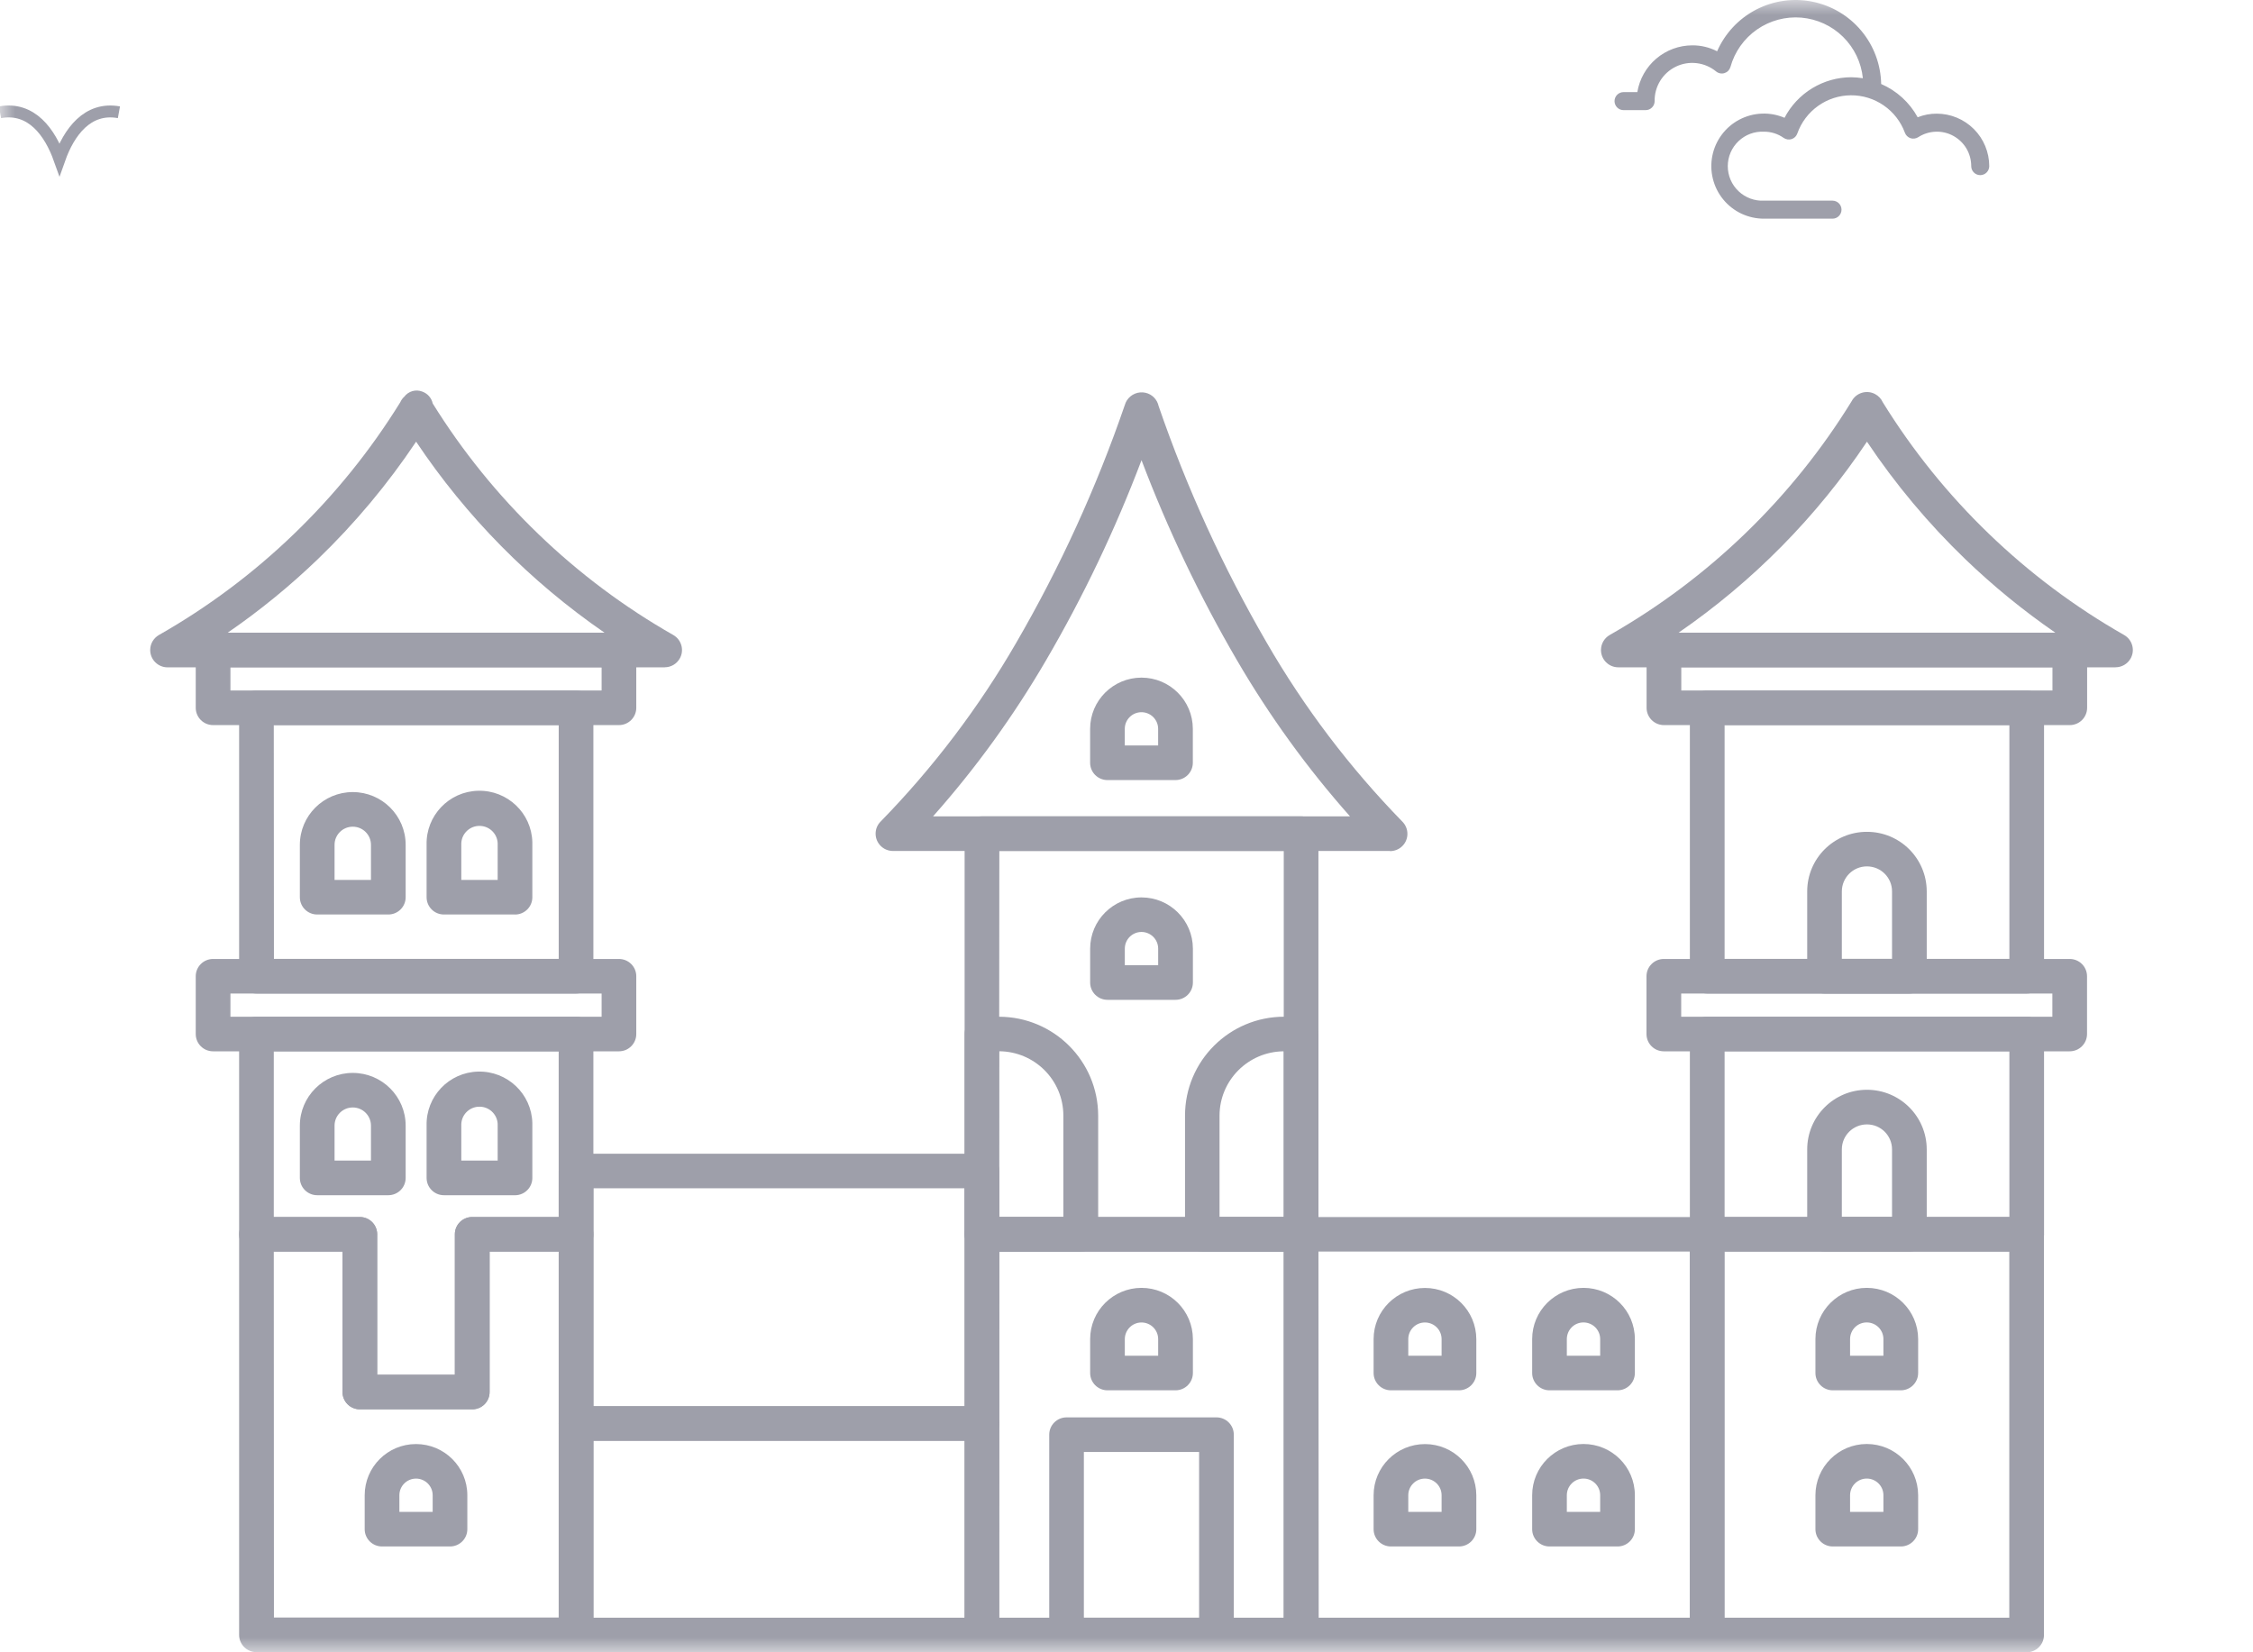 <svg width="75" height="55" viewBox="0 0 75 55" fill="none" xmlns="http://www.w3.org/2000/svg">
<mask id="mask0_1_8947" style="mask-type:alpha" maskUnits="userSpaceOnUse" x="0" y="0" width="75" height="55">
<rect width="75" height="55" fill="#D9D9D9"/>
</mask>
<g mask="url(#mask0_1_8947)">
<path d="M63.837 3.903C64.04 3.823 64.256 3.782 64.474 3.783C64.936 3.784 65.38 3.968 65.708 4.296C66.035 4.623 66.219 5.067 66.22 5.53C66.22 5.609 66.188 5.686 66.132 5.742C66.076 5.798 65.999 5.83 65.92 5.83C65.84 5.83 65.764 5.798 65.708 5.742C65.651 5.686 65.62 5.609 65.62 5.53C65.62 5.324 65.565 5.122 65.461 4.944C65.356 4.767 65.205 4.622 65.024 4.523C64.844 4.424 64.64 4.376 64.434 4.384C64.228 4.392 64.028 4.455 63.855 4.567C63.818 4.591 63.775 4.607 63.73 4.612C63.685 4.618 63.64 4.614 63.597 4.6C63.555 4.585 63.516 4.561 63.483 4.529C63.451 4.498 63.427 4.459 63.411 4.416C63.276 4.049 63.03 3.732 62.708 3.51C62.386 3.287 62.004 3.169 61.612 3.172C61.22 3.175 60.839 3.299 60.521 3.526C60.202 3.754 59.961 4.074 59.831 4.443C59.816 4.487 59.791 4.526 59.759 4.559C59.726 4.591 59.686 4.615 59.642 4.63C59.598 4.644 59.552 4.648 59.506 4.641C59.46 4.634 59.416 4.617 59.378 4.591C59.187 4.455 58.959 4.383 58.724 4.383C58.569 4.376 58.413 4.399 58.267 4.453C58.121 4.507 57.987 4.591 57.874 4.698C57.761 4.805 57.671 4.935 57.609 5.078C57.548 5.221 57.516 5.375 57.516 5.531C57.516 5.687 57.548 5.841 57.609 5.985C57.671 6.128 57.761 6.257 57.874 6.364C57.987 6.472 58.121 6.555 58.267 6.609C58.413 6.663 58.569 6.687 58.724 6.679H61.002C61.081 6.679 61.158 6.711 61.214 6.767C61.27 6.823 61.302 6.899 61.302 6.979C61.302 7.059 61.27 7.135 61.214 7.191C61.158 7.248 61.081 7.279 61.002 7.279H58.724C58.464 7.28 58.208 7.223 57.972 7.113C57.737 7.002 57.53 6.841 57.365 6.64C57.2 6.439 57.082 6.204 57.02 5.952C56.957 5.7 56.951 5.437 57.003 5.182C57.054 4.927 57.162 4.687 57.318 4.48C57.474 4.272 57.674 4.101 57.904 3.981C58.135 3.86 58.389 3.792 58.648 3.782C58.908 3.771 59.166 3.819 59.405 3.921C59.617 3.515 59.936 3.175 60.327 2.937C60.719 2.699 61.168 2.572 61.626 2.571C61.756 2.573 61.885 2.584 62.013 2.604C61.96 2.082 61.727 1.594 61.353 1.226C60.979 0.858 60.488 0.632 59.965 0.587C59.442 0.543 58.919 0.683 58.489 0.982C58.058 1.282 57.745 1.723 57.605 2.229C57.591 2.277 57.566 2.32 57.532 2.356C57.497 2.392 57.454 2.418 57.407 2.433C57.36 2.448 57.309 2.451 57.261 2.441C57.212 2.432 57.166 2.41 57.128 2.379C56.943 2.227 56.719 2.131 56.482 2.103C56.245 2.074 56.004 2.114 55.789 2.218C55.574 2.322 55.393 2.485 55.267 2.689C55.142 2.892 55.077 3.127 55.081 3.366C55.081 3.446 55.05 3.522 54.993 3.578C54.937 3.635 54.861 3.666 54.781 3.666H54.046C53.967 3.666 53.89 3.635 53.834 3.578C53.778 3.522 53.746 3.446 53.746 3.366C53.746 3.287 53.778 3.21 53.834 3.154C53.89 3.098 53.967 3.066 54.046 3.066H54.505C54.577 2.632 54.801 2.236 55.136 1.951C55.472 1.666 55.898 1.509 56.339 1.509C56.625 1.508 56.907 1.576 57.161 1.707C57.422 1.112 57.878 0.623 58.454 0.323C59.031 0.022 59.692 -0.072 60.33 0.055C60.967 0.182 61.542 0.523 61.959 1.022C62.376 1.52 62.61 2.146 62.622 2.796C63.139 3.02 63.567 3.41 63.837 3.903Z" fill="#9E9FAA"/>
<path d="M3.959 3.737C2.906 3.545 2.292 4.412 1.98 5.294C1.664 4.408 1.048 3.545 0 3.737" stroke="#9E9FAA" stroke-width="0.396" stroke-miterlimit="10"/>
<path d="M43.312 55H32.688C32.368 55 32.111 54.742 32.111 54.425V41.086C32.111 40.767 32.37 40.511 32.688 40.511H43.312C43.632 40.511 43.889 40.769 43.889 41.086V54.425C43.889 54.743 43.63 55 43.312 55ZM33.256 53.848H42.735V41.66H33.267L33.257 53.848H33.256Z" fill="#9E9FAA"/>
<path d="M43.312 41.664H32.688C32.368 41.664 32.111 41.406 32.111 41.089V27.749C32.111 27.43 32.37 27.174 32.688 27.174H43.312C43.632 27.174 43.889 27.432 43.889 27.749V41.087C43.889 41.406 43.63 41.663 43.312 41.663V41.664ZM33.256 40.512H42.735V28.326H33.267L33.257 40.514L33.256 40.512Z" fill="#9E9FAA"/>
<path d="M19.176 54.995H8.537C8.218 54.995 7.96 54.737 7.96 54.42V41.086C7.96 40.767 8.219 40.511 8.537 40.511H11.979C12.299 40.511 12.556 40.769 12.556 41.086V45.761H15.142V41.086C15.142 40.767 15.401 40.511 15.719 40.511H19.176C19.496 40.511 19.753 40.769 19.753 41.086V54.42C19.753 54.739 19.494 54.995 19.176 54.995ZM9.119 53.843H18.599V41.661H16.298V46.336C16.298 46.655 16.039 46.911 15.721 46.911H11.979C11.66 46.911 11.402 46.653 11.402 46.336V41.661H9.114L9.119 53.843Z" fill="#9E9FAA"/>
<path d="M19.176 33.071H8.537C8.218 33.071 7.96 32.813 7.96 32.496V23.56C7.96 23.242 8.219 22.985 8.537 22.985H19.176C19.496 22.985 19.753 23.243 19.753 23.56V32.496C19.753 32.815 19.494 33.071 19.176 33.071ZM9.119 31.919H18.599V24.136H9.114L9.119 31.919Z" fill="#9E9FAA"/>
<path d="M15.721 46.913H11.979C11.66 46.913 11.402 46.655 11.402 46.338V41.663H8.537C8.218 41.663 7.96 41.405 7.96 41.088V34.42C7.96 34.101 8.219 33.844 8.537 33.844H19.176C19.496 33.844 19.753 34.103 19.753 34.42V41.088C19.753 41.406 19.494 41.663 19.176 41.663H16.298V46.338C16.298 46.656 16.039 46.913 15.721 46.913ZM12.556 45.761H15.142V41.086C15.142 40.767 15.401 40.511 15.719 40.511H18.598V34.995H9.114V40.511H11.979C12.299 40.511 12.556 40.769 12.556 41.086V45.761Z" fill="#9E9FAA"/>
<path d="M20.606 34.995H7.093C6.773 34.995 6.516 34.737 6.516 34.42V32.496C6.516 32.178 6.775 31.921 7.093 31.921H20.604C20.924 31.921 21.181 32.179 21.181 32.496V34.42C21.181 34.737 20.924 34.995 20.604 34.995H20.606ZM7.673 33.843H20.027V33.071H7.671V33.843H7.673Z" fill="#9E9FAA"/>
<path d="M67.467 33.071H56.831C56.512 33.071 56.254 32.813 56.254 32.496V23.56C56.254 23.242 56.513 22.985 56.831 22.985H67.467C67.787 22.985 68.044 23.243 68.044 23.56V32.496C68.044 32.815 67.785 33.071 67.467 33.071ZM57.41 31.919H66.89V24.136H57.41V31.919Z" fill="#9E9FAA"/>
<path d="M67.467 41.661H56.831C56.512 41.661 56.254 41.403 56.254 41.086V34.418C56.254 34.1 56.513 33.843 56.831 33.843H67.467C67.787 33.843 68.044 34.101 68.044 34.418V41.086C68.044 41.405 67.785 41.661 67.467 41.661ZM57.41 40.509H66.89V34.993H57.41V40.509Z" fill="#9E9FAA"/>
<path d="M68.898 34.995H55.387C55.067 34.995 54.81 34.737 54.81 34.42V32.496C54.81 32.178 55.069 31.921 55.387 31.921H68.898C69.218 31.921 69.475 32.179 69.475 32.496V34.42C69.475 34.738 69.216 34.995 68.898 34.995ZM55.965 33.843H68.321V33.071H55.965V33.843Z" fill="#9E9FAA"/>
<path d="M20.606 24.136H7.093C6.773 24.136 6.516 23.877 6.516 23.56V21.637C6.516 21.318 6.775 21.061 7.093 21.061H20.604C20.924 21.061 21.181 21.32 21.181 21.637V23.56C21.181 23.877 20.924 24.136 20.604 24.136H20.606ZM7.673 22.983H20.027V22.212H7.671V22.983H7.673Z" fill="#9E9FAA"/>
<path d="M67.464 55H56.831C56.512 55 56.254 54.742 56.254 54.425V41.086C56.254 40.767 56.513 40.511 56.831 40.511H67.464C67.784 40.511 68.041 40.769 68.041 41.086V54.425C68.041 54.743 67.782 55 67.464 55ZM57.408 53.848H66.887V41.66H57.408V53.848Z" fill="#9E9FAA"/>
<path d="M32.688 55H19.176C18.857 55 18.599 54.742 18.599 54.425V47.384C18.599 47.065 18.858 46.809 19.176 46.809H32.688C33.008 46.809 33.265 47.067 33.265 47.384V54.429C33.262 54.745 33.005 55 32.688 54.998V55ZM19.755 53.848H32.111V47.959H19.755V53.848Z" fill="#9E9FAA"/>
<path d="M56.831 55H43.312C42.992 55 42.735 54.742 42.735 54.425V41.086C42.735 40.767 42.994 40.511 43.312 40.511H56.824C57.143 40.511 57.401 40.769 57.401 41.086V54.425C57.401 54.74 57.148 54.995 56.831 55ZM43.898 53.848H56.254V41.66H43.89L43.898 53.848Z" fill="#9E9FAA"/>
<path d="M40.495 55H35.505C35.185 55 34.928 54.742 34.928 54.425V47.755C34.928 47.437 35.187 47.18 35.505 47.18H40.495C40.815 47.18 41.072 47.438 41.072 47.755V54.425C41.072 54.743 40.813 55 40.495 55ZM36.081 53.848H39.917V48.331H36.081V53.848Z" fill="#9E9FAA"/>
<path d="M12.926 30.441H10.559C10.239 30.441 9.982 30.183 9.982 29.866V28.122C9.982 27.152 10.771 26.366 11.743 26.366C12.715 26.366 13.504 27.152 13.504 28.122V29.866C13.504 30.184 13.245 30.441 12.927 30.441H12.926ZM11.136 29.289H12.349V28.122C12.349 27.788 12.078 27.518 11.743 27.518C11.408 27.518 11.137 27.788 11.137 28.122V29.289H11.136Z" fill="#9E9FAA"/>
<path d="M17.144 30.441H14.777C14.458 30.441 14.201 30.183 14.201 29.866V28.122C14.176 27.152 14.944 26.346 15.916 26.322C16.888 26.298 17.697 27.063 17.721 28.033C17.721 28.063 17.721 28.093 17.721 28.123V29.867C17.721 30.186 17.462 30.442 17.144 30.442V30.441ZM15.356 29.289H16.567V28.122C16.582 27.788 16.322 27.506 15.987 27.492C15.653 27.477 15.37 27.737 15.356 28.07C15.356 28.089 15.356 28.105 15.356 28.123V29.291V29.289Z" fill="#9E9FAA"/>
<path d="M12.926 39.785H10.559C10.239 39.785 9.982 39.526 9.982 39.209V37.47C9.982 36.5 10.771 35.714 11.743 35.714C12.715 35.714 13.504 36.5 13.504 37.47V39.209C13.504 39.528 13.245 39.785 12.927 39.785H12.926ZM11.136 38.632H12.349V37.468C12.349 37.135 12.078 36.864 11.743 36.864C11.408 36.864 11.137 37.135 11.137 37.468V38.632H11.136Z" fill="#9E9FAA"/>
<path d="M17.144 39.785H14.777C14.458 39.785 14.201 39.526 14.201 39.209V37.47C14.176 36.5 14.944 35.694 15.916 35.67C16.888 35.646 17.697 36.411 17.721 37.381C17.721 37.411 17.721 37.441 17.721 37.471V39.211C17.721 39.529 17.462 39.786 17.144 39.786V39.785ZM15.356 38.633H16.567V37.468C16.582 37.135 16.322 36.852 15.987 36.839C15.653 36.824 15.37 37.083 15.356 37.417C15.356 37.435 15.356 37.452 15.356 37.47V38.634V38.633Z" fill="#9E9FAA"/>
<path d="M22.128 22.214H5.577C5.259 22.214 5 21.956 5 21.637C5 21.43 5.111 21.24 5.291 21.137C6.922 20.209 8.43 19.081 9.78 17.779C11.14 16.47 12.331 14.996 13.324 13.391C13.356 13.32 13.401 13.255 13.459 13.204C13.598 13.02 13.843 12.95 14.058 13.035C14.234 13.098 14.366 13.248 14.405 13.431C15.392 15.019 16.575 16.481 17.924 17.779C19.275 19.081 20.782 20.209 22.412 21.137C22.689 21.296 22.785 21.648 22.627 21.922C22.524 22.102 22.334 22.212 22.126 22.212H22.129L22.128 22.214ZM7.577 21.062H20.126C17.65 19.357 15.521 17.199 13.852 14.702C12.906 16.117 11.81 17.427 10.583 18.61C9.65 19.508 8.645 20.328 7.577 21.062Z" fill="#9E9FAA"/>
<path d="M68.901 24.136H55.39C55.07 24.136 54.813 23.877 54.813 23.56V21.637C54.813 21.318 55.072 21.061 55.39 21.061H68.901C69.221 21.061 69.478 21.32 69.478 21.637V23.56C69.478 23.879 69.219 24.136 68.901 24.136ZM55.968 22.983H68.324V22.212H55.968V22.983Z" fill="#9E9FAA"/>
<path d="M70.423 22.213H53.872C53.553 22.213 53.295 21.955 53.295 21.637C53.295 21.43 53.406 21.24 53.586 21.137C56.881 19.259 59.651 16.584 61.637 13.359C61.784 13.077 62.134 12.968 62.416 13.115C62.531 13.175 62.623 13.272 62.676 13.391C63.668 14.995 64.858 16.47 66.219 17.779C67.57 19.08 69.078 20.208 70.709 21.137C70.986 21.295 71.082 21.647 70.924 21.922C70.821 22.102 70.63 22.212 70.423 22.212V22.213ZM55.873 21.061H68.421C67.355 20.326 66.351 19.506 65.418 18.609C64.192 17.427 63.096 16.118 62.149 14.702C60.482 17.199 58.353 19.357 55.876 21.061H55.871H55.873Z" fill="#9E9FAA"/>
<path d="M46.275 28.326H29.725C29.405 28.326 29.148 28.067 29.148 27.75C29.148 27.598 29.208 27.453 29.316 27.346C31.065 25.555 32.582 23.554 33.833 21.389C35.292 18.875 36.502 16.224 37.446 13.476C37.461 13.424 37.484 13.374 37.512 13.329C37.646 13.122 37.894 13.02 38.133 13.074C38.353 13.124 38.522 13.297 38.569 13.516C39.51 16.251 40.715 18.889 42.167 21.391C43.418 23.557 44.937 25.559 46.684 27.35C46.908 27.577 46.907 27.941 46.681 28.164C46.574 28.271 46.427 28.33 46.275 28.332V28.329V28.326ZM31.062 27.174H44.94C43.515 25.569 42.254 23.826 41.174 21.972C39.934 19.845 38.872 17.619 38 15.318C37.129 17.619 36.068 19.846 34.826 21.972C33.746 23.826 32.485 25.569 31.06 27.174H31.062Z" fill="#9E9FAA"/>
<path d="M63.56 33.071H60.736C60.417 33.071 60.16 32.813 60.16 32.496V29.671C60.16 28.575 61.051 27.687 62.151 27.689C63.249 27.689 64.137 28.576 64.139 29.671V32.496C64.139 32.815 63.88 33.071 63.562 33.071H63.56ZM61.313 31.919H62.984V29.671C62.984 29.21 62.609 28.839 62.148 28.839C61.687 28.839 61.315 29.212 61.313 29.671V31.919Z" fill="#9E9FAA"/>
<path d="M63.56 41.661H60.736C60.417 41.661 60.16 41.403 60.16 41.086V38.261C60.16 37.165 61.048 36.277 62.148 36.275C63.247 36.275 64.137 37.162 64.139 38.258V41.086C64.139 41.405 63.88 41.661 63.562 41.661H63.56ZM61.313 40.509H62.984V38.261C62.984 37.8 62.611 37.428 62.149 37.428C61.687 37.428 61.313 37.799 61.313 38.259V40.511V40.509Z" fill="#9E9FAA"/>
<path d="M32.688 47.959H19.176C18.857 47.959 18.599 47.701 18.599 47.384V38.978C18.599 38.66 18.858 38.403 19.176 38.403H32.688C33.008 38.403 33.265 38.661 33.265 38.978V47.384C33.265 47.703 33.006 47.959 32.688 47.959ZM19.755 46.807H32.111V39.553H19.755V46.807Z" fill="#9E9FAA"/>
<path d="M35.975 41.664H32.688C32.368 41.664 32.111 41.406 32.111 41.089V34.42C32.111 34.101 32.37 33.844 32.688 33.844H33.256C35.079 33.846 36.555 35.32 36.557 37.138V41.089C36.557 41.408 36.298 41.664 35.98 41.664C35.978 41.664 35.977 41.664 35.975 41.664ZM33.26 40.512H35.398V37.135C35.398 35.957 34.443 35 33.26 34.993V40.512Z" fill="#9E9FAA"/>
<path d="M43.312 41.664H40.025C39.705 41.664 39.448 41.406 39.448 41.089V37.136C39.448 35.318 40.925 33.844 42.749 33.843H43.312C43.632 33.843 43.889 34.101 43.889 34.418V41.087C43.889 41.406 43.632 41.664 43.312 41.664ZM40.597 40.512H42.735V34.995C41.554 35.002 40.599 35.958 40.597 37.136V40.512Z" fill="#9E9FAA"/>
<path d="M39.131 33.281H36.867C36.548 33.281 36.29 33.023 36.29 32.706V31.578C36.29 30.637 37.054 29.873 37.998 29.872C38.942 29.872 39.708 30.633 39.71 31.575V32.706C39.71 33.025 39.451 33.281 39.133 33.281H39.131ZM37.446 32.129H38.554V31.576C38.554 31.271 38.307 31.024 38 31.022C37.694 31.022 37.446 31.268 37.444 31.575V32.129H37.446Z" fill="#9E9FAA"/>
<path d="M39.13 25.966H36.866C36.546 25.966 36.289 25.707 36.289 25.39V24.262C36.289 23.322 37.052 22.558 37.997 22.556C38.94 22.556 39.706 23.317 39.708 24.259V25.39C39.708 25.709 39.449 25.966 39.131 25.966H39.13ZM37.444 24.814H38.553V24.261C38.553 23.956 38.306 23.708 37.998 23.707C37.693 23.707 37.444 23.953 37.443 24.259V24.814H37.444Z" fill="#9E9FAA"/>
<path d="M39.131 46.279H36.867C36.548 46.279 36.29 46.02 36.29 45.703V44.575C36.29 43.635 37.054 42.871 37.998 42.869C38.942 42.869 39.708 43.63 39.71 44.572V45.703C39.71 46.022 39.451 46.279 39.133 46.279H39.131ZM37.446 45.127H38.554V44.574C38.554 44.269 38.306 44.021 37.998 44.021C37.693 44.021 37.446 44.269 37.444 44.574V45.127H37.446Z" fill="#9E9FAA"/>
<path d="M48.566 46.279H46.303C45.983 46.279 45.726 46.02 45.726 45.703V44.575C45.726 43.635 46.492 42.872 47.437 42.872C48.38 42.872 49.143 43.635 49.145 44.575V45.703C49.145 46.022 48.886 46.279 48.568 46.279H48.566ZM46.881 45.127H47.989V44.574C47.989 44.269 47.741 44.021 47.434 44.021C47.128 44.021 46.881 44.269 46.88 44.574V45.127H46.881Z" fill="#9E9FAA"/>
<path d="M53.845 46.279H51.581C51.262 46.279 51.004 46.02 51.004 45.703V44.575C51.004 43.635 51.767 42.871 52.712 42.869C53.656 42.869 54.422 43.63 54.423 44.572V45.703C54.423 46.022 54.165 46.279 53.847 46.279H53.845ZM52.16 45.127H53.268V44.574C53.268 44.269 53.021 44.021 52.714 44.02C52.407 44.018 52.16 44.266 52.158 44.572V45.127H52.16Z" fill="#9E9FAA"/>
<path d="M48.566 51.477H46.303C45.983 51.477 45.726 51.219 45.726 50.902V49.773C45.726 48.832 46.492 48.069 47.437 48.069C48.38 48.069 49.143 48.832 49.145 49.773V50.902C49.145 51.221 48.886 51.477 48.568 51.477H48.566ZM46.881 50.325H47.989V49.771C47.989 49.466 47.741 49.218 47.434 49.218C47.128 49.218 46.881 49.466 46.88 49.771V50.325H46.881Z" fill="#9E9FAA"/>
<path d="M14.98 51.477H12.717C12.397 51.477 12.14 51.219 12.14 50.902V49.773C12.14 48.832 12.904 48.068 13.848 48.068C14.791 48.068 15.557 48.83 15.557 49.771V50.902C15.557 51.221 15.298 51.477 14.98 51.477ZM13.295 50.325H14.403V49.771C14.403 49.466 14.155 49.218 13.849 49.218C13.543 49.218 13.295 49.466 13.295 49.771V50.325Z" fill="#9E9FAA"/>
<path d="M53.845 51.477H51.581C51.262 51.477 51.004 51.219 51.004 50.902V49.773C51.004 48.832 51.767 48.068 52.712 48.066C53.656 48.066 54.422 48.827 54.423 49.77V50.902C54.423 51.221 54.165 51.477 53.847 51.477H53.845ZM52.16 50.325H53.268V49.771C53.268 49.466 53.021 49.218 52.714 49.217C52.408 49.217 52.16 49.463 52.158 49.77V50.325H52.16Z" fill="#9E9FAA"/>
<path d="M63.274 46.279H61.011C60.691 46.279 60.434 46.02 60.434 45.703V44.575C60.434 43.635 61.197 42.871 62.142 42.869C63.085 42.869 63.851 43.63 63.853 44.572V45.703C63.853 46.022 63.594 46.279 63.276 46.279H63.274ZM61.589 45.127H62.697V44.574C62.697 44.269 62.451 44.021 62.143 44.02C61.836 44.018 61.589 44.266 61.587 44.572V45.127H61.589Z" fill="#9E9FAA"/>
<path d="M63.274 51.477H61.011C60.691 51.477 60.434 51.219 60.434 50.902V49.773C60.434 48.832 61.197 48.068 62.142 48.066C63.085 48.066 63.851 48.827 63.853 49.77V50.902C63.853 51.221 63.594 51.477 63.276 51.477H63.274ZM61.589 50.325H62.697V49.771C62.697 49.466 62.451 49.218 62.143 49.217C61.837 49.217 61.589 49.463 61.587 49.77V50.325H61.589Z" fill="#9E9FAA"/>
</g>
</svg>

